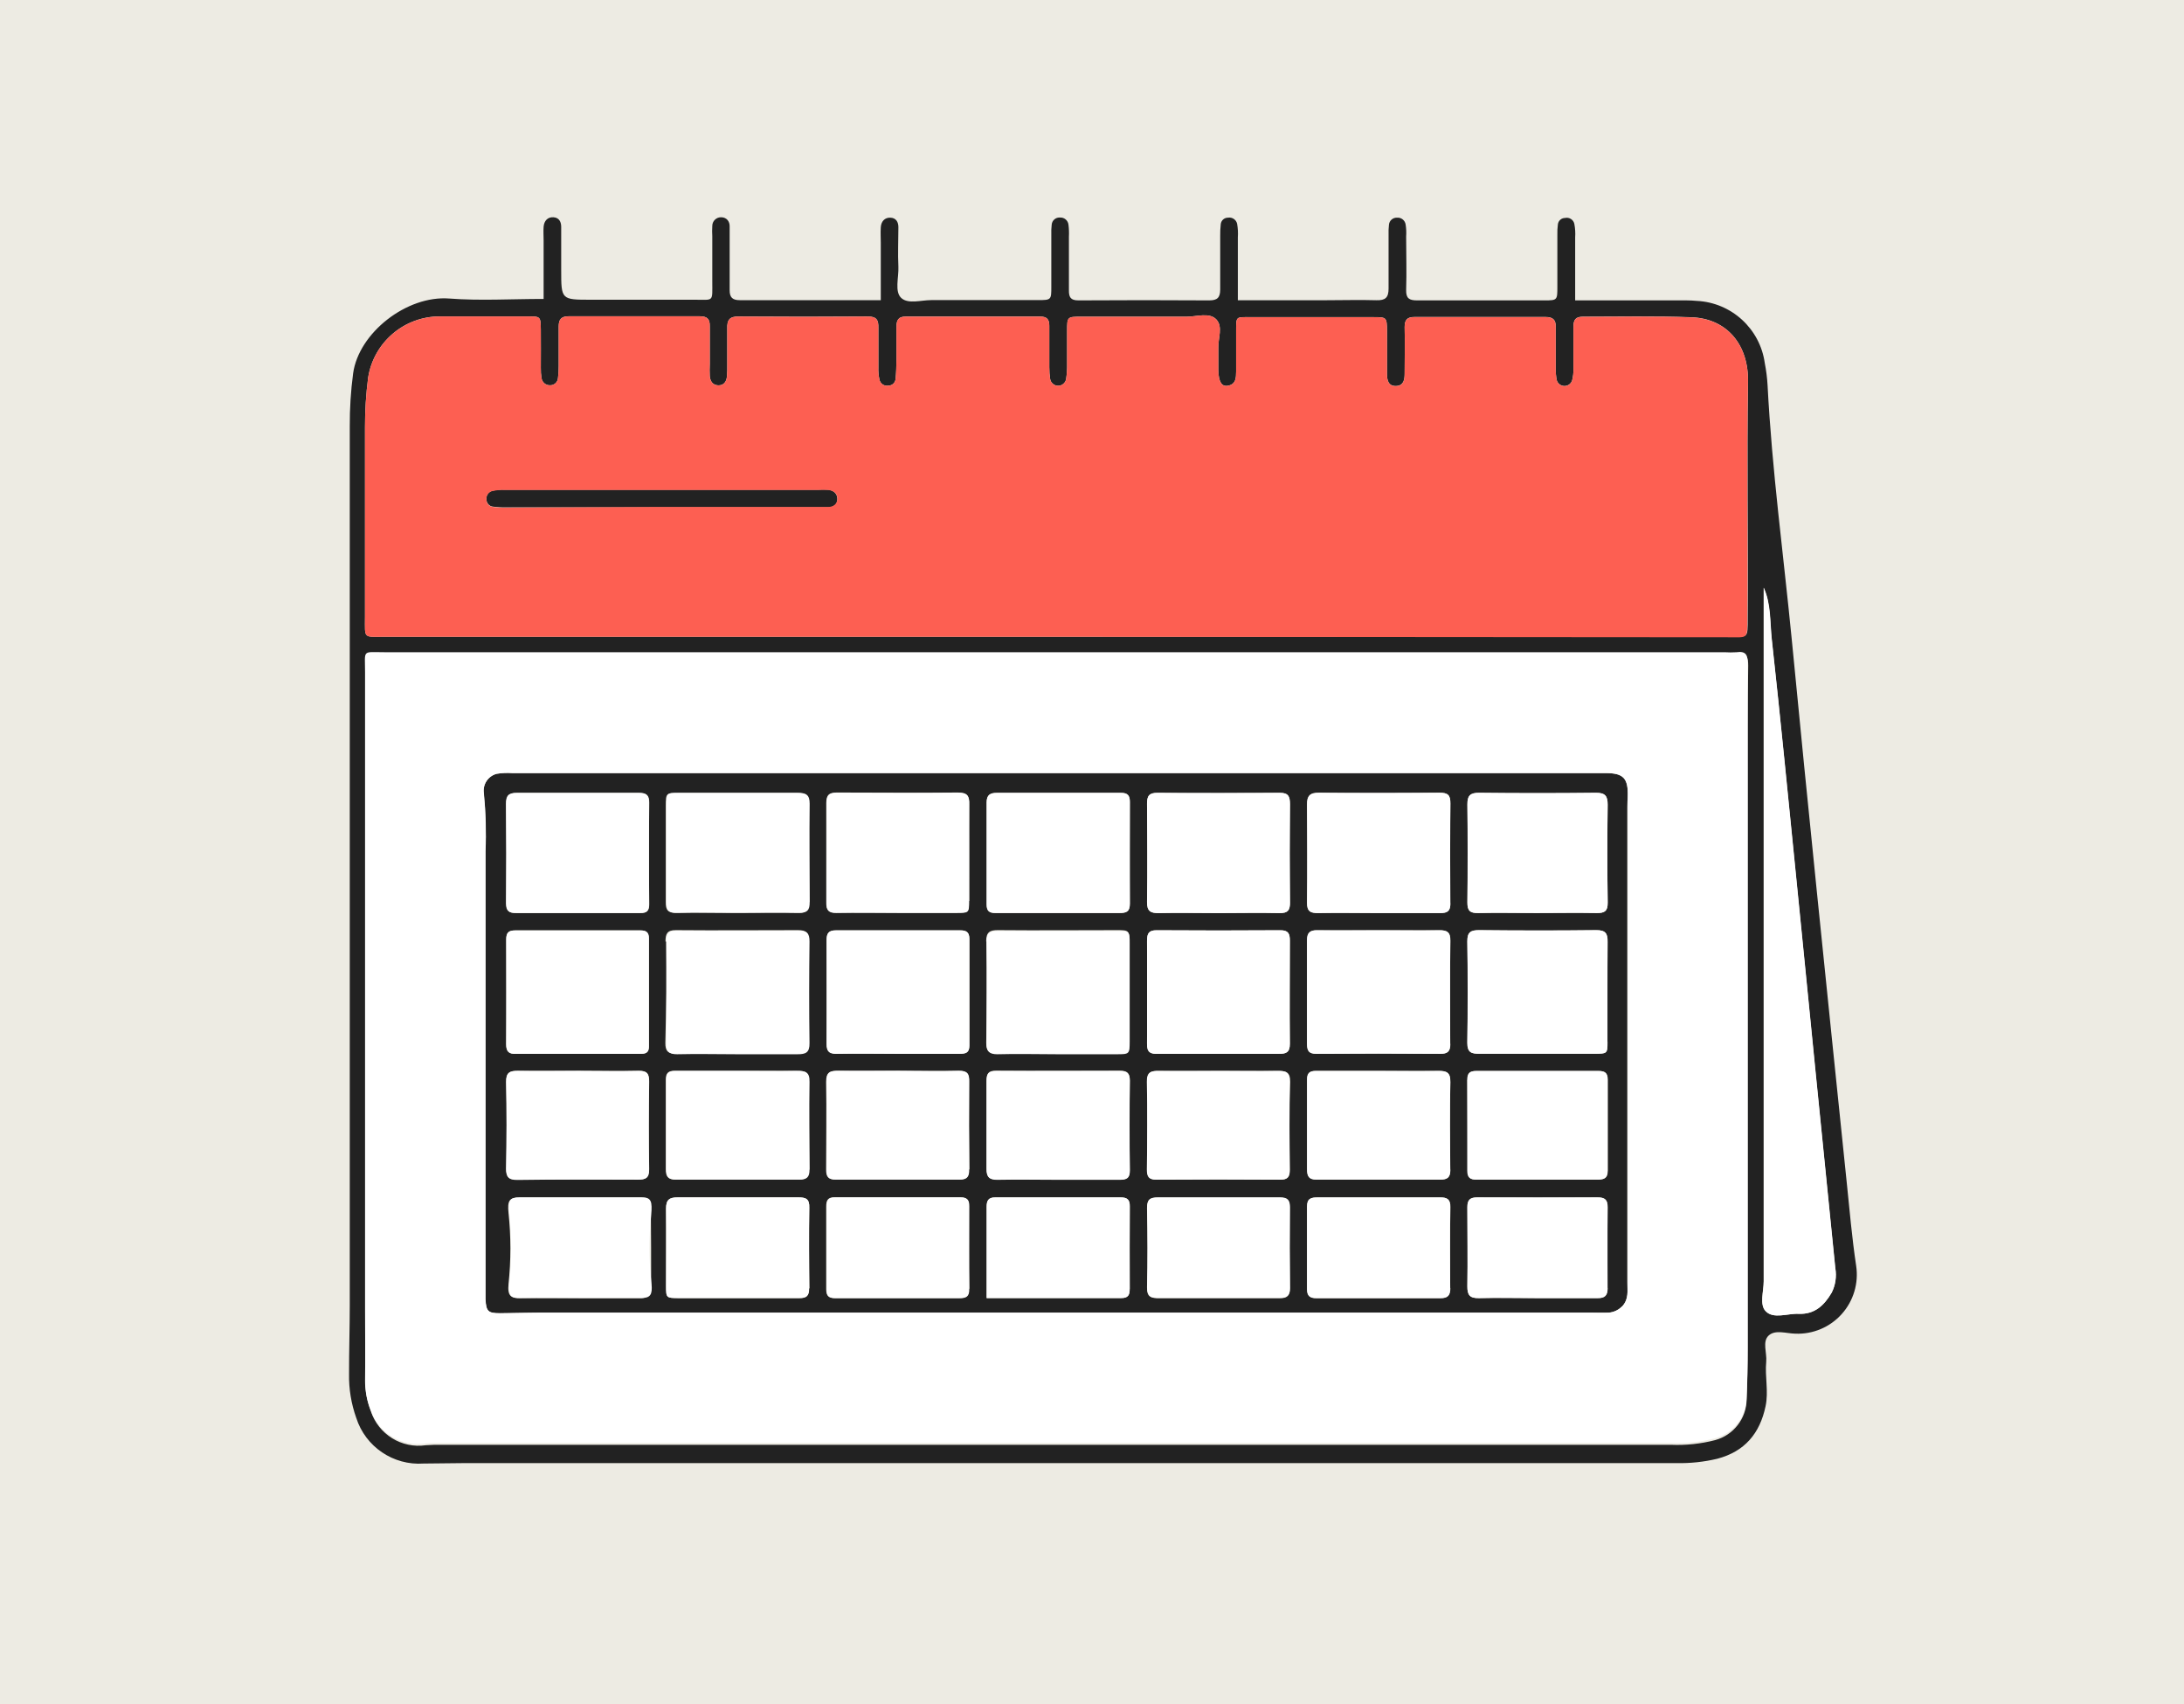 <?xml version="1.0" encoding="UTF-8"?> <svg xmlns="http://www.w3.org/2000/svg" width="100" height="78" viewBox="0 0 100 78" fill="none"> <rect width="100" height="78" fill="#EDEBE3"></rect> <path d="M84.989 57.943C84.798 56.664 84.686 55.386 84.555 54.104C84.105 49.714 83.645 45.327 83.201 40.933C82.802 37.038 82.415 33.143 82.038 29.248C81.66 25.38 81.134 21.525 80.933 17.637C80.914 17.297 80.871 16.957 80.805 16.622C80.588 15.047 79.279 13.85 77.69 13.773C77.362 13.74 77.01 13.75 76.668 13.75C75.176 13.75 73.684 13.75 72.123 13.75C72.123 12.764 72.123 11.811 72.123 10.868C72.137 10.659 72.124 10.449 72.084 10.244C72.064 10.152 72.007 10.072 71.927 10.022C71.848 9.972 71.751 9.956 71.66 9.977C71.489 9.977 71.347 10.107 71.331 10.277C71.311 10.432 71.303 10.589 71.308 10.746C71.308 11.535 71.308 12.324 71.308 13.113C71.308 13.737 71.308 13.75 70.72 13.75C68.775 13.75 66.832 13.75 64.887 13.75C64.526 13.75 64.374 13.661 64.384 13.27C64.411 12.455 64.384 11.627 64.384 10.825C64.397 10.642 64.389 10.458 64.361 10.277C64.332 10.085 64.16 9.948 63.967 9.964C63.775 9.955 63.61 10.101 63.596 10.293C63.579 10.45 63.573 10.608 63.579 10.766C63.579 11.581 63.579 12.409 63.579 13.211C63.579 13.632 63.425 13.753 63.027 13.743C62.268 13.72 61.506 13.743 60.727 13.743H56.678C56.678 12.758 56.678 11.811 56.678 10.868C56.692 10.659 56.681 10.45 56.645 10.244C56.603 10.053 56.417 9.93 56.225 9.964C56.056 9.963 55.915 10.089 55.896 10.257C55.876 10.439 55.867 10.622 55.87 10.806C55.87 11.62 55.87 12.449 55.87 13.251C55.87 13.628 55.735 13.75 55.364 13.75C53.37 13.737 51.374 13.737 49.376 13.75C49.015 13.75 48.939 13.599 48.943 13.28C48.943 12.465 48.943 11.637 48.943 10.835C48.953 10.652 48.946 10.468 48.923 10.286C48.902 10.091 48.731 9.946 48.535 9.958C48.441 9.95 48.348 9.981 48.276 10.043C48.205 10.104 48.161 10.192 48.154 10.286C48.137 10.442 48.131 10.599 48.137 10.756C48.137 11.545 48.137 12.334 48.137 13.122C48.137 13.724 48.137 13.737 47.526 13.737C45.883 13.737 44.27 13.737 42.64 13.737C42.173 13.737 41.588 13.931 41.269 13.642C40.95 13.352 41.157 12.698 41.135 12.212C41.105 11.607 41.135 11.003 41.135 10.398C41.135 10.171 41.036 9.977 40.773 9.964C40.51 9.951 40.346 10.135 40.329 10.401C40.313 10.668 40.329 10.875 40.329 11.111V13.74C38.121 13.74 35.995 13.74 33.869 13.74C33.54 13.74 33.405 13.612 33.409 13.277C33.409 12.514 33.409 11.752 33.409 10.976C33.409 10.766 33.409 10.556 33.409 10.349C33.409 10.142 33.277 9.945 33.018 9.945C32.911 9.943 32.808 9.984 32.732 10.059C32.656 10.133 32.613 10.236 32.614 10.342C32.604 10.5 32.604 10.658 32.614 10.815C32.614 11.499 32.614 12.182 32.614 12.866C32.614 13.852 32.699 13.717 31.792 13.72C30.215 13.72 28.64 13.72 27.063 13.72C25.696 13.72 25.696 13.72 25.696 12.36C25.696 11.703 25.696 11.046 25.696 10.388C25.696 10.162 25.607 9.964 25.344 9.945C25.081 9.925 24.914 10.106 24.891 10.375C24.875 10.582 24.891 10.796 24.891 11.003V13.684C23.399 13.684 21.976 13.773 20.57 13.665C18.628 13.513 16.426 15.232 16.169 17.089C16.062 17.893 16.011 18.703 16.015 19.514C16.015 32.922 16.015 46.329 16.015 59.737C16.015 60.788 15.979 61.84 15.982 62.888C15.969 63.573 16.081 64.254 16.311 64.9C16.733 66.224 18.006 67.089 19.393 66.993C20.024 66.993 20.652 66.973 21.283 66.973H76.76C77.391 66.987 78.02 66.92 78.633 66.773C79.879 66.444 80.579 65.622 80.841 64.37C80.986 63.687 80.805 63.01 80.871 62.333C80.91 61.925 80.68 61.406 80.986 61.13C81.292 60.854 81.791 61.041 82.205 61.048C83.011 61.081 83.79 60.752 84.328 60.151C84.867 59.55 85.109 58.74 84.989 57.943ZM80.023 35.902C80.023 44.523 80.023 53.145 80.023 61.768C80.023 62.528 80.007 63.295 79.974 64.068C79.96 64.938 79.372 65.694 78.531 65.921C77.869 66.093 77.184 66.165 76.501 66.135H20.284C20.022 66.129 19.76 66.135 19.498 66.155C18.389 66.317 17.325 65.656 16.978 64.591C16.813 64.172 16.729 63.726 16.731 63.276C16.731 62.198 16.731 61.12 16.731 60.042C16.731 50.318 16.731 40.593 16.731 30.868C16.731 29.793 16.577 29.934 17.628 29.934C27.881 29.934 38.133 29.934 48.384 29.934H78.978C79.162 29.948 79.347 29.948 79.53 29.934C79.967 29.872 80.049 30.086 80.046 30.473C80.017 32.274 80.023 34.088 80.023 35.902ZM80.023 28.291C80.023 29.241 80.049 29.146 79.172 29.146H17.655C16.61 29.146 16.712 29.264 16.712 28.235C16.712 25.344 16.712 22.452 16.712 19.56C16.71 18.799 16.759 18.038 16.856 17.283C17.112 15.667 18.507 14.479 20.142 14.483C21.483 14.483 22.821 14.483 24.161 14.483C24.753 14.483 24.756 14.483 24.763 15.101C24.769 15.718 24.763 16.257 24.763 16.836C24.759 16.993 24.77 17.15 24.796 17.306C24.821 17.496 24.985 17.638 25.177 17.634C25.369 17.644 25.534 17.498 25.548 17.306C25.572 17.124 25.583 16.94 25.581 16.757C25.581 16.152 25.581 15.547 25.581 14.943C25.581 14.614 25.703 14.476 26.041 14.476C28.039 14.476 30.037 14.476 32.035 14.476C32.364 14.476 32.508 14.585 32.498 14.93C32.498 15.508 32.498 16.087 32.498 16.665C32.489 16.849 32.489 17.033 32.498 17.217C32.521 17.444 32.627 17.628 32.883 17.637C33.139 17.647 33.258 17.473 33.284 17.243C33.299 17.06 33.305 16.875 33.3 16.691C33.3 16.139 33.3 15.587 33.3 15.048C33.284 14.657 33.392 14.479 33.826 14.486C35.798 14.501 37.77 14.501 39.741 14.486C40.145 14.486 40.228 14.657 40.218 15.009C40.218 15.613 40.218 16.218 40.218 16.823C40.211 17.006 40.228 17.189 40.267 17.368C40.284 17.46 40.337 17.542 40.414 17.595C40.491 17.648 40.586 17.668 40.678 17.651C40.851 17.651 40.994 17.517 41.006 17.345C41.036 17.059 41.042 16.77 41.046 16.481C41.046 15.981 41.046 15.495 41.046 14.982C41.046 14.673 41.111 14.489 41.476 14.489C43.527 14.489 45.578 14.489 47.628 14.489C47.93 14.489 48.049 14.617 48.045 14.913C48.045 15.544 48.045 16.175 48.045 16.806C48.044 16.99 48.057 17.173 48.085 17.355C48.118 17.53 48.271 17.657 48.45 17.657C48.628 17.657 48.781 17.53 48.814 17.355C48.849 17.122 48.865 16.887 48.86 16.652C48.86 16.152 48.86 15.666 48.86 15.153C48.86 14.496 48.86 14.496 49.518 14.496C51.121 14.496 52.725 14.496 54.329 14.496C54.792 14.496 55.377 14.286 55.692 14.621C56.008 14.956 55.768 15.479 55.784 15.935C55.784 16.264 55.784 16.619 55.784 16.961C55.801 17.473 55.935 17.703 56.212 17.657C56.599 17.595 56.596 17.283 56.599 17C56.599 16.369 56.599 15.738 56.599 15.107C56.599 14.476 56.599 14.516 57.224 14.516C59.117 14.516 61.009 14.516 62.902 14.516C63.494 14.516 63.5 14.532 63.507 15.14C63.507 15.797 63.507 16.454 63.507 17.112C63.507 17.391 63.563 17.677 63.918 17.667C64.273 17.657 64.315 17.375 64.315 17.095C64.315 16.389 64.332 15.676 64.315 14.969C64.315 14.64 64.43 14.506 64.772 14.509C66.77 14.509 68.768 14.509 70.766 14.509C71.095 14.509 71.243 14.627 71.233 14.969C71.233 15.597 71.233 16.231 71.233 16.859C71.229 17.043 71.246 17.227 71.282 17.407C71.33 17.562 71.472 17.667 71.634 17.667C71.795 17.667 71.938 17.562 71.985 17.407C72.03 17.229 72.05 17.046 72.044 16.862C72.044 16.231 72.044 15.6 72.044 14.972C72.044 14.644 72.13 14.493 72.485 14.496C74.128 14.496 75.8 14.46 77.454 14.522C79.054 14.581 80.082 15.761 80.036 17.509C79.987 21.091 80.046 24.69 80.023 28.291ZM83.858 59.181C83.53 59.75 83.086 60.167 82.356 60.141C81.841 60.118 81.21 60.391 80.848 60.026C80.549 59.727 80.753 59.122 80.753 58.656C80.753 48.274 80.753 37.892 80.753 27.512V26.905C81.081 27.644 81.035 28.469 81.121 29.261C81.519 32.876 81.873 36.523 82.238 40.158C82.537 43.115 82.826 46.073 83.122 49.031C83.418 51.988 83.727 55.041 84.029 58.044C84.099 58.435 84.039 58.838 83.858 59.191V59.181Z" fill="#222222"></path> <path d="M74.529 36.471C74.555 35.626 74.338 35.389 73.517 35.389H23.452C23.212 35.372 22.972 35.383 22.735 35.422C22.342 35.527 22.09 35.91 22.15 36.313C22.238 37.197 22.263 38.087 22.226 38.975C22.226 45.622 22.226 52.271 22.226 58.922C22.226 59.106 22.226 59.29 22.226 59.474C22.255 60.026 22.341 60.115 22.883 60.115C23.488 60.115 24.092 60.089 24.694 60.089H72.863C73.126 60.089 73.392 60.089 73.651 60.089C73.882 60.074 74.1 59.976 74.263 59.812C74.591 59.467 74.509 59.086 74.509 58.708V37.414C74.506 37.085 74.506 36.783 74.529 36.471ZM37.848 43.043C37.848 42.714 37.937 42.58 38.292 42.583C40.178 42.583 42.068 42.583 43.954 42.583C44.247 42.583 44.385 42.665 44.385 42.977C44.385 44.605 44.385 46.232 44.385 47.857C44.385 48.186 44.217 48.235 43.941 48.232C42.955 48.232 42.002 48.232 41.033 48.232C40.139 48.232 39.248 48.232 38.358 48.232C37.999 48.232 37.842 48.156 37.848 47.759C37.865 46.191 37.858 44.617 37.848 43.043ZM23.179 36.799C23.179 36.425 23.294 36.293 23.675 36.297C25.538 36.297 27.398 36.297 29.262 36.297C29.59 36.297 29.732 36.389 29.728 36.743C29.709 38.291 29.709 39.836 29.728 41.383C29.728 41.682 29.636 41.801 29.321 41.794C28.351 41.794 27.379 41.794 26.409 41.794C25.492 41.794 24.572 41.794 23.655 41.794C23.327 41.794 23.185 41.722 23.189 41.361C23.197 39.838 23.194 38.316 23.179 36.796V36.799ZM23.179 43C23.179 42.698 23.284 42.586 23.59 42.59C25.504 42.59 27.419 42.59 29.334 42.59C29.597 42.59 29.712 42.688 29.712 42.954C29.712 44.597 29.712 46.26 29.712 47.91C29.712 48.212 29.534 48.239 29.301 48.239C28.332 48.239 27.359 48.239 26.389 48.239C25.473 48.239 24.552 48.239 23.636 48.239C23.307 48.239 23.175 48.147 23.175 47.795C23.192 46.198 23.189 44.597 23.179 43ZM23.179 53.467C23.202 52.152 23.205 50.838 23.179 49.523C23.179 49.08 23.35 49.007 23.731 49.014C24.648 49.034 25.568 49.014 26.485 49.014C27.402 49.014 28.322 49.034 29.238 49.014C29.626 49.014 29.728 49.139 29.725 49.51C29.705 50.848 29.702 52.185 29.725 53.519C29.725 53.924 29.564 53.996 29.212 53.993C27.379 53.993 25.542 53.993 23.708 53.993C23.287 54.006 23.166 53.874 23.175 53.464L23.179 53.467ZM29.814 58.971C29.816 59.093 29.767 59.211 29.68 59.296C29.594 59.382 29.476 59.428 29.354 59.425C28.407 59.425 27.461 59.425 26.514 59.425C25.62 59.425 24.727 59.425 23.833 59.425C23.412 59.425 23.225 59.349 23.284 58.767C23.397 57.691 23.397 56.606 23.284 55.531C23.221 54.952 23.333 54.814 23.767 54.817C25.634 54.817 27.497 54.817 29.354 54.817C29.702 54.817 29.804 54.939 29.8 55.274C29.814 56.5 29.814 57.736 29.814 58.971ZM37.043 58.971C37.043 59.316 36.931 59.425 36.593 59.418C35.65 59.418 34.703 59.418 33.76 59.418C32.87 59.418 31.979 59.418 31.089 59.418C30.51 59.418 30.497 59.418 30.494 58.873C30.494 57.693 30.494 56.513 30.494 55.333C30.494 54.916 30.642 54.804 31.039 54.808C32.873 54.808 34.71 54.808 36.544 54.808C36.892 54.808 37.066 54.873 37.06 55.281C37.043 56.516 37.043 57.749 37.063 58.978L37.043 58.971ZM30.471 43.096C30.471 42.747 30.543 42.573 30.947 42.576C32.811 42.593 34.674 42.576 36.534 42.576C36.912 42.576 37.033 42.695 37.027 43.073C37.027 44.62 37.007 46.168 37.027 47.716C37.027 48.156 36.859 48.242 36.475 48.232C35.555 48.212 34.638 48.232 33.718 48.232C32.797 48.232 31.881 48.232 30.964 48.232C30.583 48.232 30.461 48.114 30.464 47.739C30.504 46.199 30.517 44.653 30.504 43.102L30.471 43.096ZM37.043 53.536C37.043 53.864 36.925 53.996 36.59 53.993C34.701 53.993 32.812 53.993 30.921 53.993C30.566 53.993 30.484 53.835 30.484 53.516C30.484 52.152 30.484 50.789 30.484 49.425C30.484 49.126 30.589 49.011 30.898 49.017C31.884 49.017 32.84 49.017 33.81 49.017C34.7 49.017 35.594 49.017 36.485 49.017C36.859 49.017 37.056 49.073 37.043 49.527C37.043 50.867 37.043 52.202 37.063 53.542L37.043 53.536ZM37.043 41.288C37.043 41.66 36.941 41.797 36.557 41.788C35.614 41.765 34.667 41.788 33.724 41.788C32.781 41.788 31.884 41.768 30.967 41.788C30.576 41.788 30.477 41.656 30.484 41.288C30.484 39.819 30.484 38.35 30.484 36.881C30.484 36.31 30.504 36.297 31.052 36.297C32.863 36.297 34.667 36.297 36.485 36.297C36.869 36.297 37.047 36.372 37.04 36.809C37.043 38.301 37.043 39.8 37.063 41.295L37.043 41.288ZM44.362 58.988C44.362 59.346 44.224 59.425 43.905 59.418C42.958 59.418 42.015 59.418 41.072 59.418C40.129 59.418 39.182 59.418 38.239 59.418C37.94 59.418 37.829 59.326 37.829 59.014C37.829 57.755 37.829 56.497 37.829 55.238C37.829 54.962 37.885 54.804 38.213 54.804C40.126 54.804 42.039 54.804 43.954 54.804C44.256 54.804 44.368 54.906 44.365 55.212C44.371 56.474 44.365 57.736 44.381 58.994L44.362 58.988ZM44.362 53.526C44.362 53.855 44.283 53.996 43.925 53.993C42.038 53.993 40.152 53.993 38.262 53.993C37.911 53.993 37.822 53.858 37.825 53.529C37.825 52.192 37.848 50.854 37.825 49.52C37.825 49.067 38.009 49.007 38.384 49.014C39.301 49.034 40.218 49.014 41.138 49.014C42.058 49.014 42.971 49.034 43.888 49.014C44.286 49.014 44.375 49.155 44.371 49.517C44.365 50.858 44.369 52.196 44.385 53.532L44.362 53.526ZM44.362 41.236C44.362 41.768 44.362 41.775 43.783 41.778C42.893 41.778 41.999 41.778 41.108 41.778C40.165 41.778 39.219 41.778 38.276 41.778C37.927 41.778 37.829 41.66 37.832 41.321C37.832 39.8 37.832 38.278 37.832 36.757C37.832 36.365 37.983 36.273 38.341 36.277C40.178 36.277 42.015 36.297 43.852 36.277C44.279 36.277 44.385 36.418 44.381 36.822C44.371 38.304 44.385 39.773 44.378 41.242L44.362 41.236ZM45.154 43.092C45.154 42.662 45.321 42.57 45.715 42.576C47.526 42.593 49.33 42.576 51.148 42.576C51.696 42.576 51.706 42.593 51.709 43.148C51.709 44.645 51.709 46.141 51.709 47.637C51.709 48.209 51.709 48.215 51.085 48.219C50.191 48.219 49.301 48.219 48.407 48.219C47.513 48.219 46.57 48.202 45.65 48.219C45.269 48.219 45.154 48.094 45.157 47.722C45.186 46.198 45.19 44.643 45.17 43.099L45.154 43.092ZM51.726 58.994C51.726 59.273 51.667 59.421 51.335 59.418C49.317 59.418 47.299 59.418 45.176 59.418C45.176 57.975 45.176 56.612 45.176 55.248C45.176 54.975 45.239 54.811 45.568 54.811C47.483 54.811 49.399 54.811 51.312 54.811C51.604 54.811 51.736 54.906 51.733 55.222C51.719 56.481 51.718 57.741 51.729 59.001L51.726 58.994ZM51.253 53.993C50.336 53.993 49.416 53.993 48.499 53.993C47.582 53.993 46.609 53.993 45.666 53.993C45.288 53.993 45.163 53.864 45.17 53.49C45.17 52.152 45.17 50.815 45.17 49.477C45.17 49.149 45.246 49.007 45.607 49.011C47.497 49.027 49.386 49.011 51.276 49.011C51.604 49.011 51.733 49.113 51.729 49.458C51.712 50.822 51.712 52.187 51.729 53.552C51.739 53.933 51.568 54.002 51.256 53.999L51.253 53.993ZM51.733 41.357C51.733 41.725 51.572 41.791 51.259 41.788C50.313 41.788 49.37 41.788 48.423 41.788C47.477 41.788 46.534 41.788 45.587 41.788C45.259 41.788 45.173 41.679 45.176 41.38C45.176 39.832 45.176 38.281 45.176 36.733C45.176 36.382 45.331 36.29 45.656 36.29C47.547 36.29 49.437 36.29 51.325 36.29C51.634 36.29 51.736 36.408 51.733 36.707C51.723 38.262 51.719 39.813 51.733 41.357ZM59.061 58.971C59.061 59.3 58.939 59.431 58.597 59.425C57.654 59.425 56.705 59.425 55.758 59.425C54.864 59.425 53.97 59.425 53.08 59.425C52.709 59.425 52.508 59.382 52.518 58.925C52.551 57.716 52.544 56.507 52.518 55.31C52.518 54.926 52.639 54.817 53.014 54.821C54.877 54.821 56.744 54.821 58.601 54.821C58.949 54.821 59.054 54.942 59.047 55.278C59.039 56.513 59.043 57.744 59.061 58.971ZM59.061 53.536C59.061 53.864 58.978 54.002 58.624 53.999C56.735 53.986 54.847 53.986 52.958 53.999C52.607 53.999 52.521 53.858 52.525 53.532C52.525 52.195 52.547 50.858 52.525 49.52C52.525 49.063 52.715 49.011 53.083 49.021C54.003 49.037 54.92 49.021 55.837 49.021C56.754 49.021 57.621 49.021 58.512 49.021C58.886 49.021 59.08 49.073 59.074 49.523C59.031 50.861 59.041 52.202 59.061 53.536ZM52.525 43.05C52.525 42.721 52.603 42.58 52.962 42.583C54.848 42.596 56.735 42.596 58.624 42.583C58.988 42.583 59.061 42.737 59.061 43.056C59.061 44.627 59.044 46.201 59.061 47.775C59.061 48.186 58.883 48.245 58.538 48.239C57.621 48.239 56.701 48.239 55.784 48.239C54.867 48.239 53.951 48.239 53.031 48.239C52.679 48.239 52.511 48.176 52.518 47.769C52.534 46.198 52.528 44.624 52.518 43.05H52.525ZM59.064 41.295C59.064 41.663 58.972 41.807 58.578 41.794C57.635 41.768 56.691 41.794 55.745 41.794C54.854 41.794 53.961 41.778 53.07 41.794C52.689 41.794 52.511 41.725 52.518 41.282C52.547 39.786 52.538 38.291 52.518 36.796C52.518 36.428 52.613 36.287 53.004 36.29C54.867 36.31 56.731 36.306 58.591 36.29C58.988 36.29 59.064 36.448 59.061 36.806C59.043 38.306 59.043 39.803 59.061 41.295H59.064ZM66.409 58.958C66.409 59.287 66.31 59.428 65.958 59.425C64.069 59.425 62.176 59.425 60.283 59.425C59.984 59.425 59.853 59.323 59.853 59.017C59.853 57.755 59.853 56.493 59.853 55.231C59.853 54.854 60.047 54.811 60.346 54.814C61.266 54.814 62.186 54.814 63.106 54.814C64.026 54.814 64.999 54.814 65.945 54.814C66.274 54.814 66.415 54.9 66.412 55.255C66.386 56.474 66.389 57.722 66.402 58.958H66.409ZM66.409 47.785C66.409 48.114 66.294 48.239 65.955 48.235C64.062 48.222 62.172 48.222 60.283 48.235C59.918 48.235 59.849 48.077 59.849 47.762C59.849 46.188 59.849 44.611 59.849 43.036C59.849 42.708 59.968 42.573 60.309 42.58C61.295 42.596 62.252 42.58 63.221 42.58C64.115 42.58 65.009 42.58 65.899 42.58C66.261 42.58 66.415 42.662 66.412 43.059C66.386 44.643 66.389 46.211 66.402 47.788L66.409 47.785ZM66.409 53.542C66.409 53.887 66.284 53.999 65.952 53.996C64.063 53.996 62.175 53.996 60.286 53.996C59.925 53.996 59.849 53.832 59.849 53.516C59.849 52.151 59.849 50.788 59.849 49.425C59.849 49.123 59.958 49.014 60.267 49.021C61.21 49.021 62.153 49.021 63.099 49.021C64.046 49.021 64.936 49.021 65.853 49.021C66.231 49.021 66.418 49.083 66.409 49.533C66.379 50.887 66.386 52.202 66.402 53.546L66.409 53.542ZM66.409 41.344C66.409 41.696 66.28 41.794 65.948 41.788C65.005 41.788 64.059 41.788 63.116 41.788C62.173 41.788 61.276 41.788 60.359 41.788C60.001 41.788 59.84 41.715 59.846 41.315C59.869 39.819 59.866 38.321 59.846 36.825C59.846 36.415 59.981 36.28 60.398 36.283C62.235 36.303 64.072 36.3 65.909 36.283C66.277 36.283 66.415 36.379 66.409 36.77C66.389 38.294 66.387 39.824 66.402 41.357L66.409 41.344ZM73.612 58.961C73.612 59.29 73.497 59.428 73.155 59.421C72.235 59.421 71.318 59.421 70.398 59.421C69.478 59.421 68.614 59.402 67.72 59.421C67.296 59.421 67.184 59.277 67.191 58.879C67.21 57.67 67.191 56.464 67.191 55.264C67.191 54.936 67.302 54.811 67.641 54.811C69.481 54.824 71.319 54.824 73.155 54.811C73.484 54.811 73.618 54.923 73.612 55.264C73.592 56.497 73.596 57.732 73.605 58.965L73.612 58.961ZM67.194 49.431C67.194 49.126 67.302 49.021 67.605 49.024C69.465 49.024 71.327 49.024 73.191 49.024C73.487 49.024 73.618 49.109 73.618 49.418C73.618 50.808 73.618 52.198 73.618 53.585C73.618 53.966 73.411 53.999 73.119 53.996C72.202 53.996 71.285 53.996 70.368 53.996C69.452 53.996 68.535 53.996 67.618 53.996C67.332 53.996 67.197 53.917 67.201 53.595C67.201 52.202 67.197 50.818 67.187 49.431H67.194ZM73.605 47.686C73.605 48.219 73.605 48.229 73.017 48.232C72.127 48.232 71.236 48.232 70.345 48.232C69.455 48.232 68.614 48.232 67.749 48.232C67.378 48.232 67.181 48.183 67.187 47.729C67.214 46.196 67.214 44.65 67.187 43.092C67.187 42.658 67.345 42.573 67.736 42.576C69.517 42.593 71.302 42.596 73.083 42.576C73.513 42.576 73.618 42.724 73.612 43.125C73.592 44.643 73.605 46.168 73.599 47.686H73.605ZM73.109 41.794C72.192 41.771 71.275 41.794 70.359 41.794C69.442 41.794 68.578 41.778 67.687 41.794C67.312 41.794 67.184 41.692 67.191 41.308C67.21 39.816 67.21 38.323 67.191 36.829C67.191 36.418 67.316 36.287 67.73 36.29C69.511 36.31 71.292 36.31 73.073 36.29C73.497 36.29 73.615 36.431 73.612 36.839C73.592 38.331 73.592 39.824 73.612 41.318C73.615 41.712 73.464 41.801 73.103 41.794H73.109Z" fill="#222222"></path> <path d="M37.927 22.416C37.771 22.407 37.614 22.407 37.457 22.416H23.116C22.933 22.408 22.75 22.423 22.571 22.458C22.379 22.49 22.247 22.67 22.275 22.863C22.274 23.033 22.404 23.176 22.574 23.191C22.782 23.219 22.992 23.23 23.202 23.224H37.303C37.513 23.224 37.724 23.224 37.934 23.224C38.144 23.224 38.345 23.099 38.341 22.843C38.338 22.587 38.157 22.445 37.927 22.416Z" fill="#222222"></path> <path d="M79.514 29.855C79.33 29.867 79.146 29.867 78.962 29.855H17.612C16.56 29.855 16.715 29.714 16.715 30.785C16.715 40.513 16.715 50.239 16.715 59.964C16.715 61.041 16.731 62.119 16.715 63.197C16.713 63.647 16.797 64.093 16.961 64.512C17.303 65.582 18.372 66.244 19.482 66.073C19.741 66.05 20.004 66.053 20.267 66.053H76.497C77.181 66.082 77.865 66.01 78.528 65.839C79.368 65.612 79.957 64.856 79.971 63.986C80.004 63.224 80.02 62.457 80.02 61.685C80.02 53.063 80.02 44.441 80.02 35.82C80.02 34.006 80.02 32.205 80.02 30.381C80.033 30 79.951 29.79 79.514 29.855ZM74.256 59.809C74.093 59.973 73.876 60.071 73.645 60.085C73.385 60.102 73.119 60.085 72.856 60.085H24.7C24.099 60.085 23.494 60.108 22.89 60.111C22.347 60.111 22.262 60.023 22.232 59.471C22.232 59.287 22.232 59.103 22.232 58.919C22.232 52.272 22.232 45.623 22.232 38.971C22.27 38.084 22.244 37.194 22.157 36.31C22.096 35.907 22.348 35.523 22.742 35.419C22.979 35.38 23.219 35.369 23.458 35.386H73.52C74.341 35.386 74.558 35.623 74.532 36.467C74.532 36.779 74.532 37.095 74.532 37.41V58.698C74.506 59.08 74.594 59.461 74.272 59.806L74.256 59.809Z" fill="white"></path> <path d="M84.036 58.041C83.733 55.038 83.431 52.033 83.129 49.027C82.833 46.07 82.544 43.112 82.245 40.154C81.88 36.52 81.525 32.885 81.127 29.257C81.042 28.465 81.098 27.641 80.759 26.901V27.509C80.759 37.891 80.759 48.272 80.759 58.652C80.759 59.119 80.556 59.724 80.855 60.023C81.216 60.388 81.841 60.115 82.363 60.138C83.093 60.174 83.526 59.747 83.865 59.178C84.043 58.828 84.103 58.429 84.036 58.041Z" fill="white"></path> <path d="M23.636 48.239C24.552 48.239 25.473 48.239 26.389 48.239C27.359 48.239 28.332 48.239 29.301 48.239C29.534 48.239 29.712 48.212 29.712 47.91C29.712 46.267 29.712 44.607 29.712 42.954C29.712 42.688 29.597 42.59 29.334 42.59C27.417 42.59 25.502 42.59 23.59 42.59C23.284 42.59 23.179 42.698 23.179 43C23.179 44.601 23.179 46.201 23.179 47.798C23.175 48.147 23.304 48.258 23.636 48.239Z" fill="white"></path> <path d="M31.003 48.258C31.92 48.235 32.84 48.258 33.757 48.258C34.674 48.258 35.594 48.258 36.514 48.258C36.899 48.258 37.073 48.183 37.066 47.742C37.043 46.194 37.047 44.647 37.066 43.099C37.066 42.721 36.951 42.599 36.573 42.603C34.71 42.603 32.847 42.619 30.987 42.603C30.583 42.603 30.507 42.774 30.51 43.122C30.523 44.669 30.523 46.218 30.51 47.769C30.5 48.123 30.622 48.258 31.003 48.258Z" fill="white"></path> <path d="M65.893 42.583C65.002 42.603 64.108 42.583 63.214 42.583C62.245 42.583 61.272 42.583 60.303 42.583C59.974 42.583 59.843 42.701 59.843 43.04C59.843 44.614 59.843 46.191 59.843 47.765C59.843 48.094 59.912 48.242 60.277 48.239C62.167 48.225 64.058 48.225 65.948 48.239C66.277 48.239 66.405 48.13 66.402 47.788C66.402 46.211 66.386 44.637 66.402 43.063C66.409 42.672 66.254 42.576 65.893 42.583Z" fill="white"></path> <path d="M53.027 48.239C53.947 48.239 54.864 48.239 55.781 48.239C56.698 48.239 57.618 48.239 58.535 48.239C58.88 48.239 59.061 48.186 59.057 47.775C59.038 46.201 59.057 44.627 59.057 43.056C59.057 42.728 58.985 42.58 58.62 42.583C56.734 42.596 54.847 42.596 52.958 42.583C52.6 42.583 52.518 42.728 52.521 43.05C52.521 44.624 52.521 46.198 52.521 47.769C52.508 48.176 52.676 48.258 53.027 48.239Z" fill="white"></path> <path d="M45.666 48.258C46.586 48.232 47.507 48.258 48.423 48.258C49.34 48.258 50.208 48.258 51.102 48.258C51.713 48.258 51.723 48.258 51.726 47.676C51.726 46.178 51.726 44.682 51.726 43.188C51.726 42.632 51.726 42.619 51.164 42.616C49.353 42.616 47.549 42.616 45.732 42.616C45.338 42.616 45.167 42.701 45.17 43.132C45.19 44.679 45.17 46.231 45.17 47.778C45.17 48.117 45.285 48.258 45.666 48.258Z" fill="white"></path> <path d="M38.358 48.239C39.248 48.219 40.139 48.239 41.033 48.239C42.019 48.239 42.971 48.239 43.941 48.239C44.217 48.239 44.388 48.193 44.385 47.864C44.385 46.236 44.385 44.609 44.385 42.984C44.385 42.672 44.247 42.586 43.954 42.59C42.068 42.59 40.178 42.59 38.292 42.59C37.937 42.59 37.845 42.721 37.848 43.05C37.848 44.624 37.848 46.198 37.848 47.772C37.839 48.163 37.996 48.258 38.358 48.239Z" fill="white"></path> <path d="M73.08 42.58C71.298 42.603 69.514 42.599 67.733 42.58C67.342 42.58 67.178 42.662 67.184 43.096C67.206 44.64 67.206 46.186 67.184 47.733C67.184 48.186 67.375 48.242 67.746 48.235C68.61 48.235 69.475 48.235 70.342 48.235C71.21 48.235 72.123 48.235 73.014 48.235C73.586 48.235 73.599 48.235 73.602 47.69C73.602 46.172 73.602 44.65 73.602 43.132C73.615 42.728 73.52 42.573 73.08 42.58Z" fill="white"></path> <path d="M36.514 36.293C34.703 36.293 32.899 36.293 31.082 36.293C30.533 36.293 30.52 36.293 30.514 36.878C30.514 38.347 30.514 39.816 30.514 41.285C30.514 41.653 30.606 41.798 30.997 41.785C31.913 41.758 32.834 41.785 33.754 41.785C34.674 41.785 35.643 41.768 36.587 41.785C36.971 41.785 37.079 41.656 37.073 41.285C37.073 39.79 37.053 38.291 37.073 36.796C37.076 36.369 36.899 36.29 36.514 36.293Z" fill="white"></path> <path d="M51.325 36.297C49.437 36.297 47.547 36.297 45.656 36.297C45.328 36.297 45.176 36.389 45.176 36.74C45.176 38.288 45.176 39.839 45.176 41.387C45.176 41.686 45.275 41.801 45.587 41.794C46.534 41.794 47.477 41.794 48.423 41.794C49.37 41.794 50.313 41.794 51.259 41.794C51.588 41.794 51.736 41.732 51.733 41.364C51.733 39.816 51.733 38.265 51.733 36.717C51.736 36.428 51.634 36.293 51.325 36.297Z" fill="white"></path> <path d="M65.909 36.293C64.072 36.293 62.235 36.31 60.398 36.293C59.981 36.293 59.84 36.425 59.846 36.836C59.846 38.331 59.862 39.829 59.846 41.324C59.846 41.725 60.001 41.804 60.359 41.798C61.276 41.778 62.196 41.798 63.116 41.798C64.036 41.798 65.005 41.798 65.948 41.798C66.277 41.798 66.412 41.706 66.409 41.354C66.395 39.831 66.395 38.309 66.409 36.786C66.415 36.389 66.29 36.29 65.909 36.293Z" fill="white"></path> <path d="M23.642 41.791C24.559 41.791 25.479 41.791 26.396 41.791C27.365 41.791 28.338 41.791 29.308 41.791C29.636 41.791 29.715 41.679 29.715 41.38C29.715 39.832 29.715 38.288 29.715 36.74C29.715 36.385 29.574 36.293 29.248 36.293C27.385 36.293 25.525 36.293 23.662 36.293C23.281 36.293 23.162 36.421 23.166 36.796C23.179 38.314 23.179 39.835 23.166 41.357C23.172 41.719 23.32 41.797 23.642 41.791Z" fill="white"></path> <path d="M43.865 36.29C42.028 36.313 40.191 36.306 38.354 36.29C37.996 36.29 37.842 36.379 37.845 36.77C37.865 38.291 37.845 39.813 37.845 41.334C37.845 41.663 37.94 41.797 38.289 41.791C39.232 41.771 40.178 41.791 41.121 41.791C42.012 41.791 42.906 41.791 43.796 41.791C44.362 41.791 44.371 41.791 44.375 41.249C44.375 39.78 44.375 38.311 44.375 36.842C44.398 36.428 44.293 36.283 43.865 36.29Z" fill="white"></path> <path d="M58.594 36.293C56.731 36.293 54.867 36.31 53.008 36.293C52.617 36.293 52.518 36.431 52.521 36.799C52.521 38.294 52.544 39.79 52.521 41.285C52.521 41.729 52.692 41.804 53.073 41.798C53.964 41.775 54.858 41.798 55.748 41.798C56.695 41.798 57.638 41.778 58.581 41.798C58.975 41.798 59.071 41.666 59.067 41.298C59.052 39.804 59.052 38.309 59.067 36.812C59.061 36.451 58.992 36.29 58.594 36.293Z" fill="white"></path> <path d="M73.609 36.839C73.609 36.431 73.494 36.287 73.07 36.29C71.289 36.31 69.507 36.31 67.726 36.29C67.312 36.29 67.181 36.418 67.187 36.829C67.203 38.321 67.203 39.814 67.187 41.308C67.187 41.693 67.309 41.804 67.684 41.794C68.574 41.771 69.465 41.794 70.355 41.794C71.246 41.794 72.189 41.778 73.106 41.794C73.467 41.794 73.618 41.712 73.612 41.318C73.59 39.826 73.589 38.333 73.609 36.839Z" fill="white"></path> <path d="M29.206 53.999C29.557 53.999 29.725 53.93 29.718 53.526C29.695 52.192 29.699 50.854 29.718 49.517C29.718 49.146 29.62 49.008 29.232 49.021C28.315 49.047 27.395 49.021 26.478 49.021C25.561 49.021 24.641 49.021 23.724 49.021C23.343 49.021 23.162 49.086 23.172 49.53C23.202 50.844 23.198 52.159 23.172 53.474C23.172 53.884 23.284 54.016 23.698 54.012C25.542 53.986 27.372 53.989 29.206 53.999Z" fill="white"></path> <path d="M36.508 49.02C35.617 49.04 34.723 49.02 33.833 49.02C32.847 49.02 31.89 49.02 30.921 49.02C30.612 49.02 30.504 49.129 30.507 49.428C30.507 50.792 30.507 52.156 30.507 53.519C30.507 53.848 30.589 53.996 30.944 53.996C32.835 53.996 34.724 53.996 36.613 53.996C36.941 53.996 37.069 53.881 37.066 53.539C37.066 52.202 37.04 50.864 37.066 49.527C37.079 49.076 36.882 49.014 36.508 49.02Z" fill="white"></path> <path d="M43.905 49.017C42.988 49.047 42.071 49.017 41.154 49.017C40.237 49.017 39.317 49.017 38.4 49.017C38.026 49.017 37.832 49.07 37.842 49.523C37.871 50.858 37.861 52.195 37.842 53.533C37.842 53.861 37.927 53.999 38.279 53.996C40.168 53.996 42.055 53.996 43.941 53.996C44.299 53.996 44.381 53.851 44.378 53.529C44.365 52.191 44.365 50.853 44.378 49.517C44.391 49.159 44.302 49.008 43.905 49.017Z" fill="white"></path> <path d="M51.733 49.471C51.733 49.142 51.614 49.021 51.279 49.024C49.389 49.024 47.5 49.024 45.61 49.024C45.249 49.024 45.173 49.172 45.173 49.49C45.173 50.828 45.173 52.166 45.173 53.503C45.173 53.878 45.292 54.012 45.669 54.006C46.613 53.986 47.559 54.006 48.502 54.006C49.445 54.006 50.339 54.006 51.256 54.006C51.585 54.006 51.739 53.94 51.733 53.572C51.717 52.205 51.717 50.838 51.733 49.471Z" fill="white"></path> <path d="M58.499 49.02C57.608 49.04 56.714 49.02 55.824 49.02C54.933 49.02 53.99 49.02 53.07 49.02C52.702 49.02 52.502 49.063 52.511 49.52C52.541 50.858 52.531 52.195 52.511 53.532C52.511 53.861 52.593 53.999 52.945 53.999C54.836 53.986 56.724 53.986 58.611 53.999C58.965 53.999 59.051 53.861 59.047 53.536C59.047 52.198 59.025 50.861 59.047 49.523C59.061 49.073 58.873 49.014 58.499 49.02Z" fill="white"></path> <path d="M65.85 49.021C64.933 49.04 64.013 49.021 63.096 49.021C62.179 49.021 61.207 49.021 60.263 49.021C59.955 49.021 59.843 49.123 59.846 49.425C59.846 50.788 59.846 52.151 59.846 53.516C59.846 53.845 59.922 53.999 60.283 53.996C62.169 53.996 64.058 53.996 65.948 53.996C66.277 53.996 66.409 53.888 66.405 53.542C66.389 52.205 66.382 50.867 66.405 49.53C66.415 49.083 66.228 49.014 65.85 49.021Z" fill="white"></path> <path d="M67.605 53.996C68.522 53.996 69.439 53.996 70.355 53.996C71.272 53.996 72.189 53.996 73.106 53.996C73.398 53.996 73.609 53.966 73.605 53.585C73.605 52.198 73.605 50.808 73.605 49.418C73.605 49.109 73.474 49.021 73.178 49.024C71.318 49.024 69.456 49.024 67.592 49.024C67.289 49.024 67.178 49.126 67.181 49.431C67.181 50.818 67.181 52.208 67.181 53.595C67.184 53.917 67.319 53.999 67.605 53.996Z" fill="white"></path> <path d="M51.312 54.811C49.399 54.811 47.483 54.811 45.568 54.811C45.239 54.811 45.176 54.975 45.176 55.248C45.176 56.612 45.176 57.975 45.176 59.418C47.299 59.418 49.317 59.418 51.335 59.418C51.663 59.418 51.726 59.273 51.726 58.994C51.726 57.732 51.726 56.473 51.726 55.215C51.736 54.906 51.604 54.811 51.312 54.811Z" fill="white"></path> <path d="M58.607 54.808C56.741 54.808 54.874 54.808 53.021 54.808C52.646 54.808 52.518 54.913 52.525 55.297C52.547 56.507 52.554 57.716 52.525 58.912C52.525 59.369 52.715 59.422 53.086 59.412C53.977 59.412 54.871 59.412 55.765 59.412C56.711 59.412 57.661 59.412 58.604 59.412C58.932 59.412 59.071 59.297 59.067 58.958C59.054 57.722 59.054 56.487 59.067 55.251C59.061 54.929 58.956 54.808 58.607 54.808Z" fill="white"></path> <path d="M43.974 54.811C42.061 54.811 40.148 54.811 38.233 54.811C37.904 54.811 37.848 54.969 37.848 55.245C37.848 56.503 37.848 57.762 37.848 59.02C37.848 59.333 37.96 59.428 38.259 59.425C39.202 59.425 40.149 59.425 41.092 59.425C42.035 59.425 42.978 59.425 43.925 59.425C44.253 59.425 44.388 59.352 44.381 58.994C44.365 57.736 44.381 56.477 44.381 55.218C44.388 54.913 44.273 54.811 43.974 54.811Z" fill="white"></path> <path d="M36.55 54.811C34.717 54.811 32.88 54.811 31.046 54.811C30.648 54.811 30.494 54.919 30.5 55.337C30.523 56.516 30.5 57.696 30.5 58.876C30.5 59.408 30.5 59.418 31.095 59.421C31.986 59.421 32.876 59.421 33.767 59.421C34.71 59.421 35.657 59.421 36.6 59.421C36.928 59.421 37.053 59.319 37.05 58.974C37.05 57.745 37.027 56.513 37.05 55.281C37.073 54.877 36.899 54.808 36.55 54.811Z" fill="white"></path> <path d="M65.935 54.811C64.989 54.811 64.043 54.811 63.096 54.811C62.15 54.811 61.256 54.811 60.336 54.811C60.037 54.811 59.84 54.85 59.843 55.228C59.843 56.49 59.843 57.752 59.843 59.014C59.843 59.319 59.974 59.425 60.273 59.421C62.166 59.421 64.059 59.421 65.948 59.421C66.3 59.421 66.399 59.283 66.399 58.955C66.399 57.719 66.382 56.483 66.399 55.248C66.405 54.896 66.257 54.804 65.935 54.811Z" fill="white"></path> <path d="M29.383 54.808C27.517 54.808 25.653 54.808 23.797 54.808C23.363 54.808 23.251 54.942 23.314 55.521C23.427 56.597 23.427 57.682 23.314 58.758C23.254 59.352 23.442 59.438 23.862 59.415C24.756 59.395 25.65 59.415 26.544 59.415C27.49 59.415 28.437 59.415 29.383 59.415C29.774 59.415 29.879 59.257 29.833 58.787C29.715 57.731 29.709 56.666 29.817 55.609C29.869 55.015 29.833 54.804 29.383 54.808Z" fill="white"></path> <path d="M73.149 54.811C71.311 54.811 69.472 54.811 67.634 54.811C67.306 54.811 67.181 54.923 67.184 55.264C67.184 56.474 67.204 57.68 67.184 58.879C67.184 59.277 67.289 59.434 67.713 59.421C68.607 59.392 69.501 59.421 70.391 59.421C71.282 59.421 72.228 59.421 73.149 59.421C73.477 59.421 73.609 59.3 73.605 58.961C73.605 57.729 73.605 56.493 73.605 55.261C73.612 54.923 73.484 54.808 73.149 54.811Z" fill="white"></path> <path d="M48.338 29.149H17.655C16.61 29.149 16.712 29.267 16.712 28.239C16.712 25.347 16.712 22.455 16.712 19.563C16.71 18.802 16.759 18.041 16.856 17.286C17.112 15.671 18.507 14.482 20.142 14.486C21.483 14.486 22.821 14.486 24.161 14.486C24.753 14.486 24.756 14.486 24.763 15.104C24.769 15.722 24.763 16.261 24.763 16.839C24.759 16.996 24.77 17.154 24.796 17.309C24.821 17.5 24.985 17.641 25.177 17.638C25.369 17.647 25.534 17.501 25.548 17.309C25.572 17.127 25.583 16.944 25.581 16.76C25.581 16.156 25.581 15.551 25.581 14.946C25.581 14.618 25.703 14.48 26.041 14.48C28.039 14.48 30.037 14.48 32.035 14.48C32.364 14.48 32.508 14.588 32.498 14.933C32.498 15.511 32.498 16.09 32.498 16.668C32.489 16.852 32.489 17.036 32.498 17.22C32.522 17.447 32.627 17.631 32.883 17.641C33.139 17.651 33.258 17.477 33.284 17.247C33.299 17.063 33.305 16.879 33.3 16.695C33.3 16.142 33.3 15.59 33.3 15.051C33.284 14.66 33.392 14.483 33.826 14.489C35.798 14.505 37.77 14.505 39.741 14.489C40.145 14.489 40.228 14.66 40.218 15.012C40.218 15.617 40.218 16.221 40.218 16.826C40.211 17.009 40.228 17.192 40.267 17.372C40.284 17.463 40.337 17.545 40.414 17.598C40.491 17.651 40.586 17.671 40.678 17.654C40.851 17.654 40.994 17.521 41.006 17.349C41.036 17.063 41.042 16.773 41.046 16.484C41.046 15.985 41.046 15.498 41.046 14.986C41.046 14.677 41.111 14.493 41.476 14.493C43.527 14.493 45.578 14.493 47.628 14.493C47.93 14.493 48.049 14.621 48.045 14.917C48.045 15.548 48.045 16.179 48.045 16.809C48.044 16.993 48.057 17.177 48.085 17.358C48.118 17.533 48.271 17.66 48.45 17.66C48.628 17.66 48.781 17.533 48.814 17.358C48.849 17.126 48.865 16.89 48.86 16.655C48.86 16.156 48.86 15.669 48.86 15.157C48.86 14.499 48.86 14.499 49.518 14.499C51.121 14.499 52.725 14.499 54.329 14.499C54.792 14.499 55.377 14.289 55.692 14.624C56.008 14.959 55.768 15.482 55.784 15.939C55.784 16.267 55.784 16.622 55.784 16.964C55.801 17.477 55.935 17.707 56.212 17.661C56.599 17.598 56.596 17.286 56.599 17.003C56.599 16.372 56.599 15.742 56.599 15.111C56.599 14.48 56.599 14.519 57.224 14.519C59.117 14.519 61.009 14.519 62.902 14.519C63.494 14.519 63.5 14.536 63.507 15.147C63.514 15.758 63.507 16.461 63.507 17.118C63.507 17.398 63.563 17.684 63.918 17.674C64.273 17.664 64.315 17.381 64.315 17.102C64.315 16.392 64.332 15.682 64.315 14.976C64.315 14.647 64.43 14.512 64.772 14.516C66.77 14.516 68.768 14.516 70.766 14.516C71.095 14.516 71.243 14.634 71.233 14.976C71.233 15.604 71.233 16.238 71.233 16.869C71.229 17.052 71.246 17.235 71.282 17.414C71.33 17.568 71.472 17.674 71.634 17.674C71.795 17.674 71.938 17.568 71.985 17.414C72.03 17.236 72.05 17.052 72.044 16.869C72.044 16.238 72.044 15.607 72.044 14.976C72.044 14.647 72.13 14.499 72.485 14.503C74.128 14.503 75.8 14.466 77.454 14.529C79.054 14.588 80.082 15.768 80.036 17.516C79.967 21.131 80.036 24.716 80.004 28.318C80.004 29.267 80.03 29.172 79.152 29.172L48.338 29.149ZM30.29 23.204H37.303C37.513 23.204 37.724 23.204 37.934 23.204C38.144 23.204 38.345 23.08 38.341 22.823C38.338 22.567 38.157 22.459 37.927 22.429C37.771 22.421 37.614 22.421 37.457 22.429H23.116C22.933 22.422 22.75 22.436 22.571 22.472C22.379 22.504 22.247 22.683 22.275 22.876C22.274 23.046 22.404 23.189 22.574 23.204C22.782 23.232 22.992 23.243 23.202 23.237L30.29 23.204Z" fill="#FD5F52"></path> </svg> 